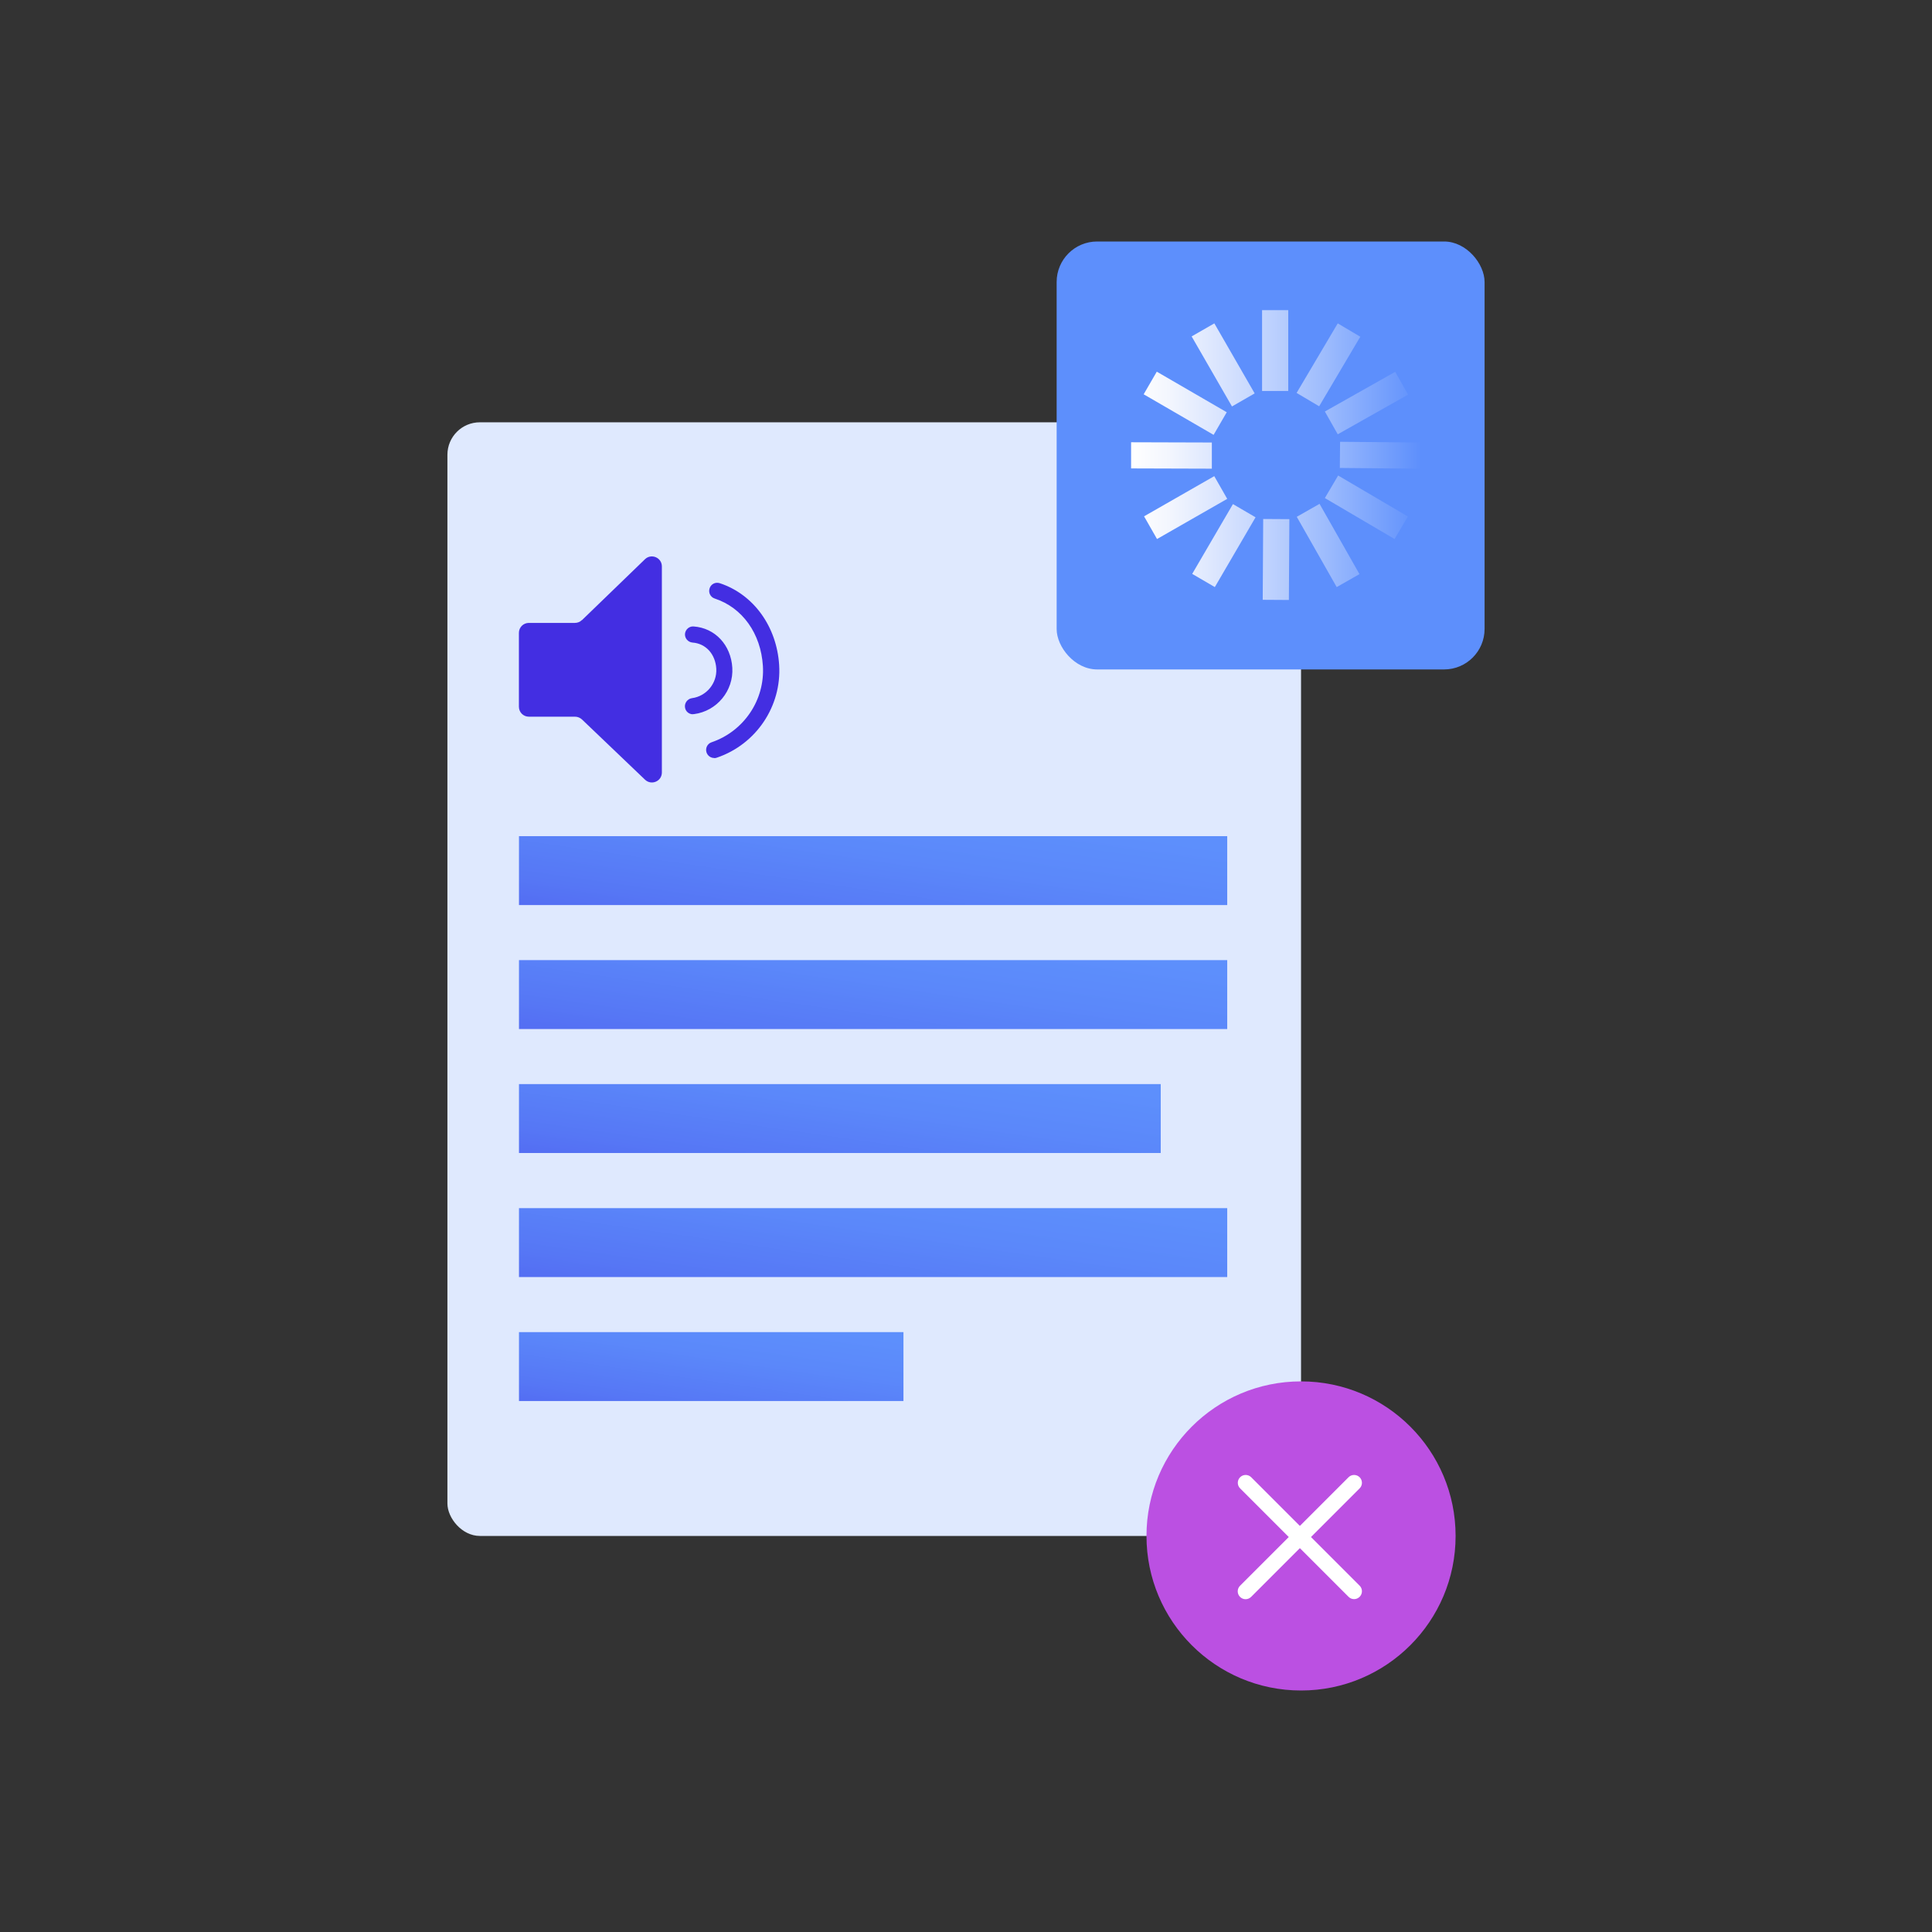 <?xml version="1.0" encoding="UTF-8"?>
<svg id="Layer_1" data-name="Layer 1" xmlns="http://www.w3.org/2000/svg" xmlns:xlink="http://www.w3.org/1999/xlink" viewBox="0 0 240 240">
  <rect x="0" y="0" width="240" height="240" fill="#333333" stroke="none"/>
  <defs>
    <style>
      .cls-1 {
        fill: #dfe9fe;
      }

      .cls-2 {
        fill: #5d8ffc;
      }

      .cls-3 {
        fill: url(#linear-gradient-5);
      }

      .cls-4 {
        fill: url(#linear-gradient-6);
      }

      .cls-5 {
        fill: url(#linear-gradient-4);
      }

      .cls-6 {
        fill: url(#linear-gradient-3);
      }

      .cls-7 {
        fill: url(#linear-gradient-2);
      }

      .cls-8 {
        fill: url(#linear-gradient);
      }

      .cls-9 {
        fill: #fff;
      }

      .cls-10 {
        fill: #bb50e2;
      }

      .cls-11 {
        fill: #432ee2;
      }
    </style>
    <linearGradient id="linear-gradient" x1="104.2" y1="-2519.14" x2="110.61" y2="-2474.3" gradientTransform="translate(0 -2381.22) scale(1 -1)" gradientUnits="userSpaceOnUse">
      <stop offset="0" stop-color="#432ee2"/>
      <stop offset=".04" stop-color="#4434e3"/>
      <stop offset=".29" stop-color="#4f5bee"/>
      <stop offset=".51" stop-color="#5677f5"/>
      <stop offset=".71" stop-color="#5b88fa"/>
      <stop offset=".86" stop-color="#5d8ffc"/>
    </linearGradient>
    <linearGradient id="linear-gradient-2" x1="104.2" y1="-2534.55" x2="110.61" y2="-2489.71" xlink:href="#linear-gradient"/>
    <linearGradient id="linear-gradient-3" x1="104.2" y1="-2565.36" x2="110.61" y2="-2520.51" xlink:href="#linear-gradient"/>
    <linearGradient id="linear-gradient-4" x1="85.25" y1="-2572.67" x2="89.91" y2="-2540.01" xlink:href="#linear-gradient"/>
    <linearGradient id="linear-gradient-5" x1="100.31" y1="-2548.29" x2="106.36" y2="-2505.95" xlink:href="#linear-gradient"/>
    <linearGradient id="linear-gradient-6" x1="140.5" y1="56.53" x2="176.51" y2="56.53" gradientUnits="userSpaceOnUse">
      <stop offset="0" stop-color="#fff"/>
      <stop offset=".13" stop-color="#f3f6fe"/>
      <stop offset=".35" stop-color="#d3e0fe"/>
      <stop offset=".66" stop-color="#9fbdfd"/>
      <stop offset="1" stop-color="#5d8ffc"/>
    </linearGradient>
  </defs>
  <rect class="cls-1" x="55.58" y="52.46" width="106.04" height="138.34" rx="4.03" ry="4.03"/>
  <rect class="cls-8" x="64.47" y="103.87" width="87.98" height="8.56"/>
  <rect class="cls-7" x="64.47" y="119.27" width="87.98" height="8.56"/>
  <rect class="cls-6" x="64.47" y="150.08" width="87.98" height="8.56"/>
  <rect class="cls-5" x="64.47" y="165.48" width="47.76" height="8.56"/>
  <rect class="cls-3" x="64.47" y="134.67" width="79.72" height="8.56"/>
  <rect class="cls-2" x="131.26" y="30" width="53.16" height="53.16" rx="5.03" ry="5.03"/>
  <g>
    <path class="cls-11" d="M72.29,77.04l7.83-7.57c.79-.76,2.1-.2,2.1.89v25.6c0,1.1-1.31,1.65-2.1.89l-7.83-7.48c-.23-.21-.54-.34-.86-.34h-5.73c-.69,0-1.24-.55-1.24-1.24v-9.17c0-.69.55-1.24,1.24-1.24h5.72c.32,0,.63-.12.86-.35h.01Z"/>
    <path class="cls-11" d="M86.08,88.73c-.5,0-.93-.36-.99-.87-.07-.54.32-1.05.86-1.13,1.81-.24,3.13-1.85,3.03-3.66-.11-1.82-1.3-3.13-2.96-3.25-.55-.05-.96-.52-.93-1.07.05-.55.52-.97,1.07-.93,2.67.19,4.64,2.3,4.81,5.13.17,2.85-1.91,5.39-4.76,5.76h-.14v.02Z"/>
    <path class="cls-11" d="M88.72,94.16c-.42,0-.8-.26-.95-.68-.18-.52.1-1.1.62-1.27,4.02-1.37,6.64-5.26,6.38-9.48-.25-4.03-2.54-7.25-5.99-8.38-.52-.17-.81-.73-.63-1.27.17-.53.73-.81,1.27-.63,4.18,1.38,7.07,5.37,7.37,10.17.32,5.12-2.87,9.85-7.74,11.5-.1.03-.21.06-.32.06v-.02Z"/>
  </g>
  <g>
    <circle class="cls-10" cx="161.62" cy="190.8" r="19.2"/>
    <g>
      <path class="cls-9" d="M154.73,198.66c-.25,0-.5-.1-.69-.29-.38-.38-.38-1,0-1.38l13.48-13.48c.38-.38,1-.38,1.38,0s.38,1,0,1.38l-13.48,13.48c-.19.19-.44.29-.69.29Z"/>
      <path class="cls-9" d="M168.21,198.65c-.25,0-.5-.1-.69-.29l-13.47-13.47c-.38-.38-.38-1,0-1.38s1-.38,1.38,0l13.47,13.47c.38.38.38,1,0,1.38-.19.19-.44.29-.69.29Z"/>
    </g>
  </g>
  <path class="cls-4" d="M156.78,38.53h3.25v10.04h-3.25v-10.04ZM153.04,50.49l2.82-1.62-5.01-8.7-2.82,1.62,5.01,8.7ZM150.76,54.02l1.63-2.81-8.69-5.04-1.63,2.81,8.69,5.04ZM150.54,58.22v-3.25s-10.03-.03-10.03-.03v3.25s10.03.03,10.03.03ZM152.45,61.97l-1.61-2.82-8.72,4.99,1.61,2.82,8.72-4.99ZM155.97,64.26l-2.81-1.64-5.06,8.67,2.81,1.64,5.06-8.67ZM160.17,64.49l-3.25-.02-.06,10.04,3.25.02.06-10.04ZM163.92,62.59l-2.83,1.61,4.96,8.73,2.83-1.61-4.96-8.73ZM166.23,59.07l-1.65,2.8,8.66,5.09,1.65-2.8-8.66-5.09ZM166.47,54.88l-.03,3.25,10.04.09.03-3.25-10.04-.09ZM164.58,51.12l1.6,2.83,8.74-4.93-1.6-2.83-8.74,4.93ZM161.07,48.81l2.8,1.66,5.11-8.64-2.8-1.66-5.11,8.64Z"/>
</svg>